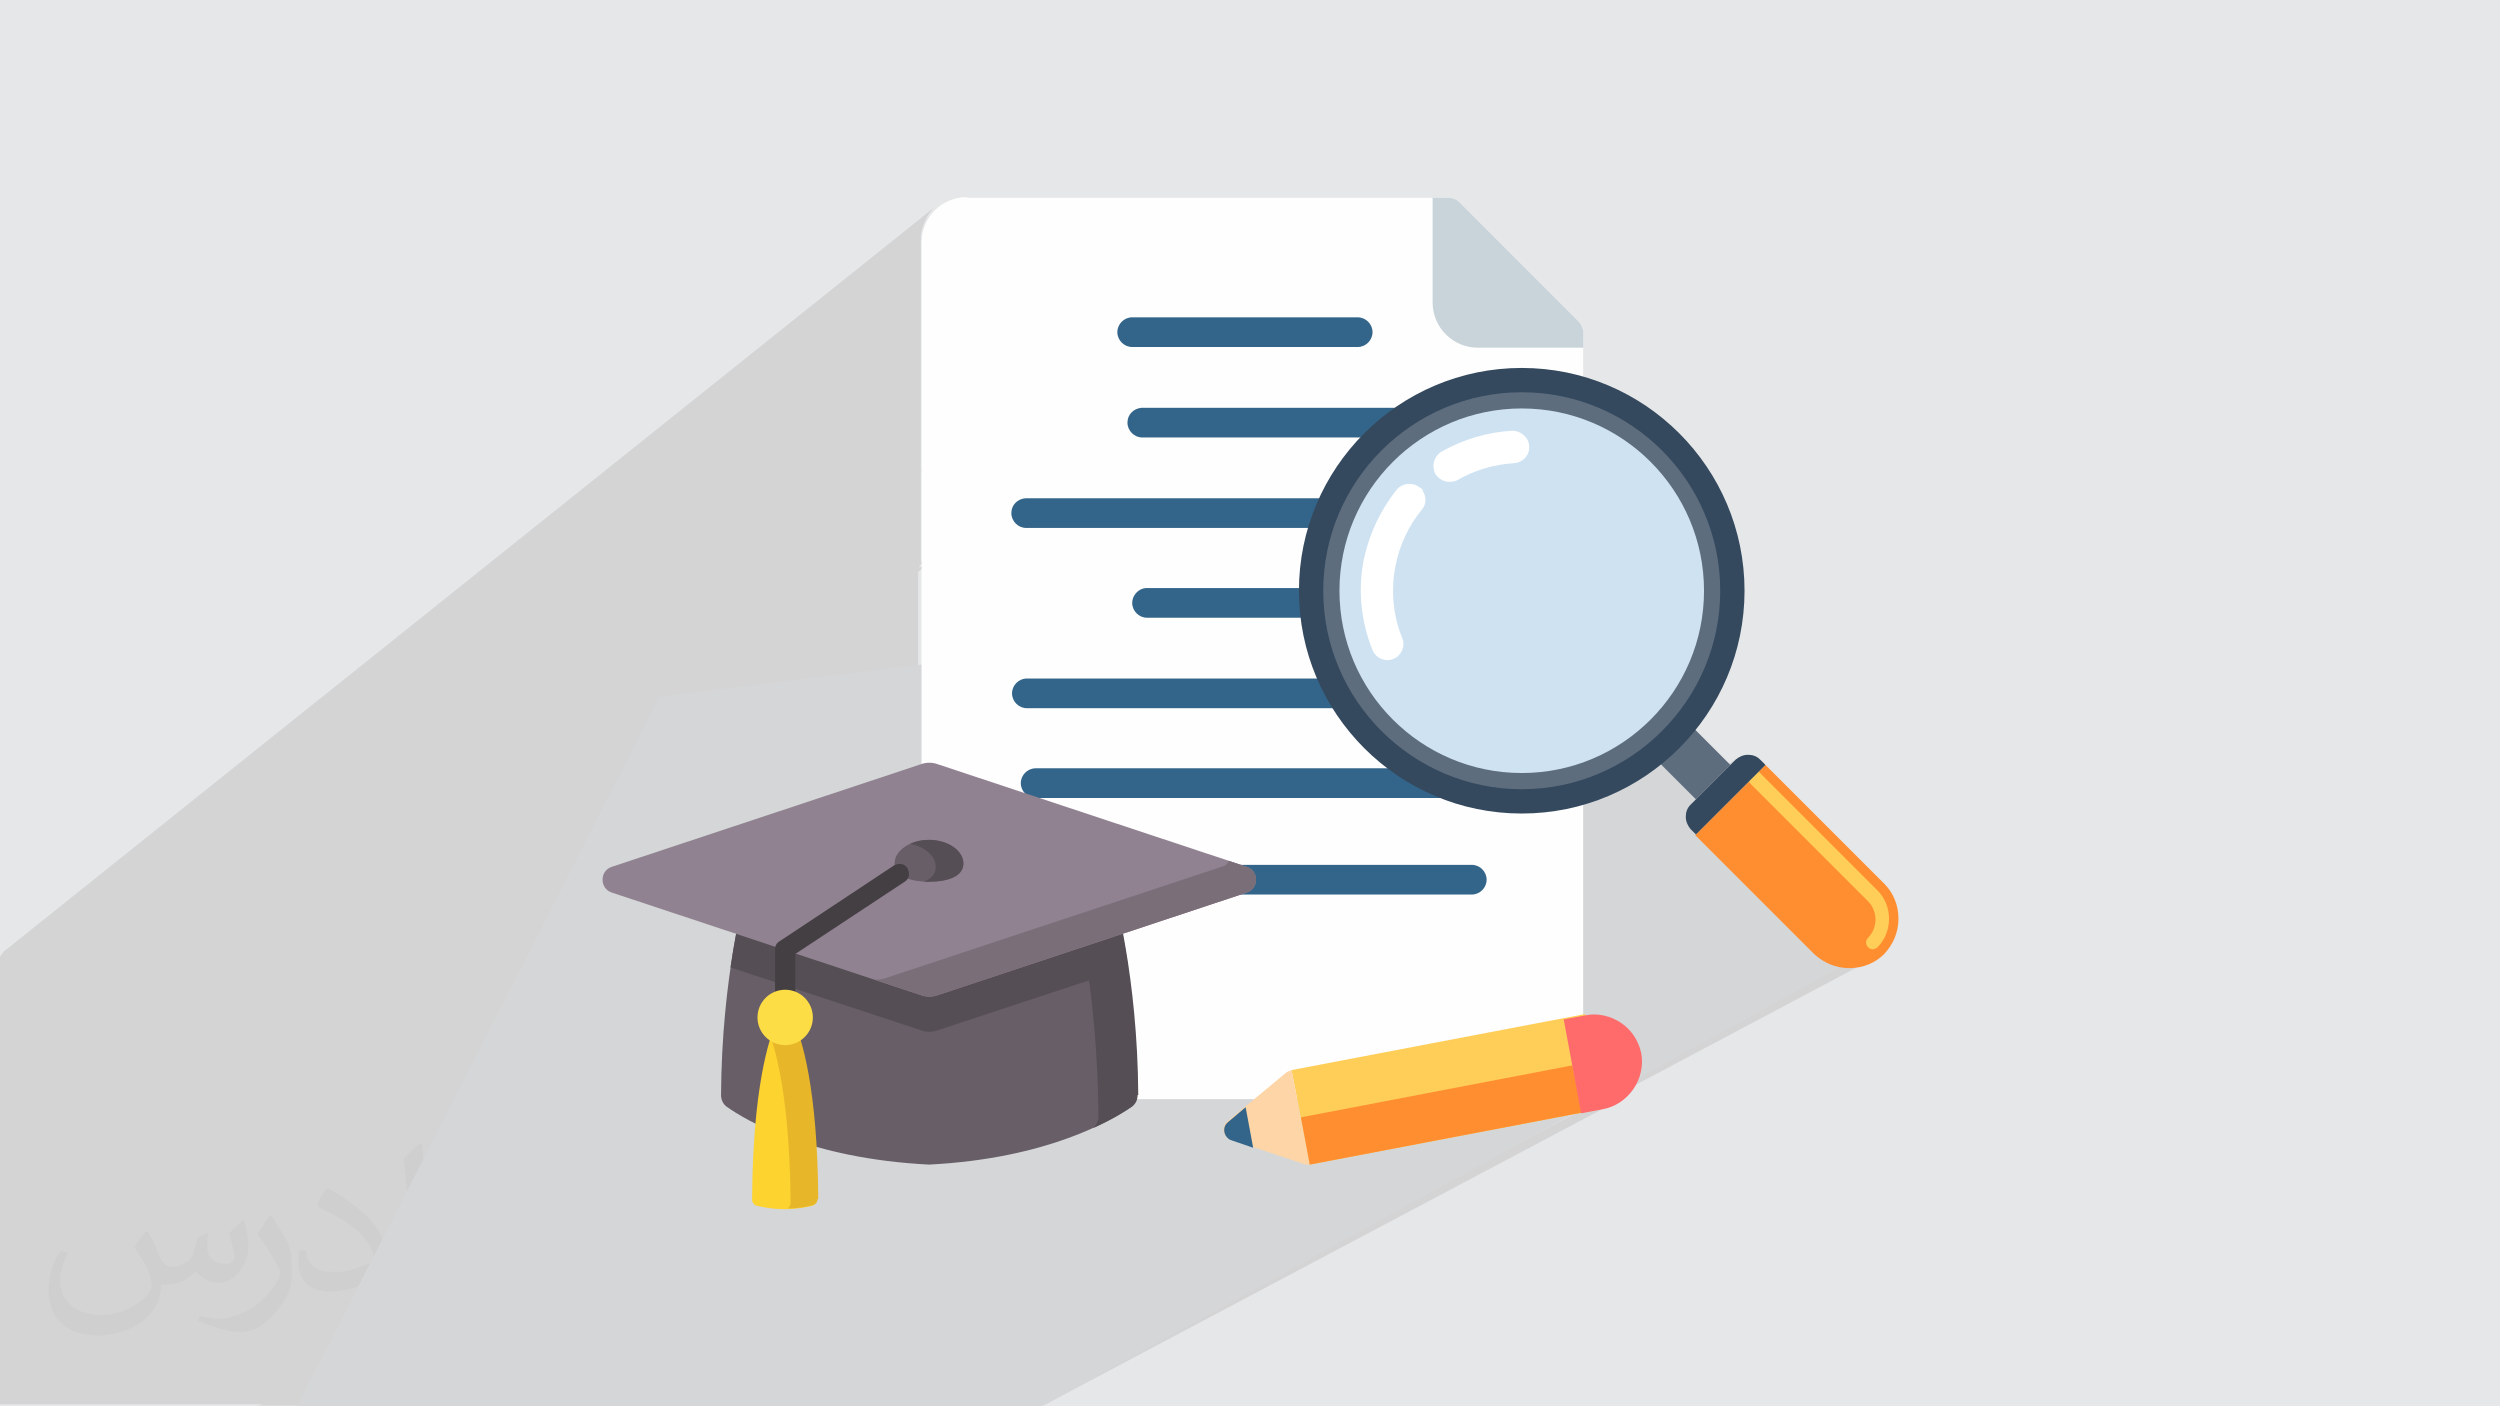 <?xml version="1.0" encoding="UTF-8"?>
<!DOCTYPE svg PUBLIC "-//W3C//DTD SVG 1.1//EN" "http://www.w3.org/Graphics/SVG/1.1/DTD/svg11.dtd">
<!-- Creator: CorelDRAW 2017 -->
<svg xmlns="http://www.w3.org/2000/svg" xml:space="preserve" width="3.703in" height="2.083in" version="1.1" style="shape-rendering:geometricPrecision; text-rendering:geometricPrecision; image-rendering:optimizeQuality; fill-rule:evenodd; clip-rule:evenodd"
viewBox="0 0 3703 2083"
 xmlns:xlink="http://www.w3.org/1999/xlink">
 <defs>
  <style type="text/css">
   <![CDATA[
    .fil4 {fill:#FEFEFE}
    .fil3 {fill:#D4D6D7}
    .fil6 {fill:#33658A}
    .fil10 {fill:#34495E}
    .fil17 {fill:#433F43}
    .fil14 {fill:#554E55}
    .fil7 {fill:#5D6D7E}
    .fil13 {fill:#685E67}
    .fil16 {fill:#7A6E79}
    .fil15 {fill:#918291}
    .fil5 {fill:#C8D4D9}
    .fil11 {fill:#CEE2F2}
    .fil0 {fill:#E6E7E8}
    .fil19 {fill:#E7B729}
    .fil18 {fill:#FDD330}
    .fil21 {fill:#FDD5A6}
    .fil20 {fill:#FDDD45}
    .fil9 {fill:#FECE59}
    .fil22 {fill:#FF6B6B}
    .fil8 {fill:#FF8E31}
    .fil12 {fill:white}
    .fil2 {fill:#373435;fill-opacity:0.031}
    .fil1 {fill:#373435;fill-opacity:0.102}
   ]]>
  </style>
 </defs>
 <g id="Layer_x0020_1">
  <polygon class="fil0" points="0,0 3704,0 3704,2083 0,2083 "/>
  <path class="fil1" d="M1521 1005l0 0m0 0l208 0 195 -130 0 17 1 17 2 16 3 15 0 1 4 16 4 16 5 15 6 15 1 2 107 0 131 0 0 0 -115 72 -52 32 3 3 7 7 12 10 11 9 124 0 0 0 -61 37 7 3 15 6 15 5 16 4 1 0 15 3 16 3 16 2 17 1 17 0 -129 77 55 0 0 0 0 0 4 0 4 1 4 2 3 3 3 3 2 4 1 4 0 4 0 4 -1 4 -2 4 -3 3 -3 3 -508 297 0 3 -9 6 9 -6 0 2 0 2 0 1 37 0 777 -451 4 -3 10 10 0 0 0 0 -9 5 -758 439 5 0 754 -436 -2 2 -1 2 -1 2 -1 2 116 -67 -10 10 0 0 176 176 4 4 3 5 3 5 2 5 2 5 1 6 1 6 0 6 0 6 -1 6 -1 6 -2 5 -2 5 -3 5 -3 5 -4 4 -1 1 -1 1 -1 1 -53 28 3 0 4 0 4 0 4 0 4 0 4 0 4 0 4 -1 4 -1 3 -1 3 -1 3 -1 3 -1 3 -2 -418 222 19 -4 7 -2 7 -2 6 -3 -845 448 -6 0 -11 0 -8 0m-1134 0l-14 0 -31 0 -8 0 -14 0 -4 0 -10 0 -14 0 -5 0 0 0 -3 0 -22 0 0 0 -58 0 -7 0 0 0 -14 0 -2 0 -57 0 -10 0 -4 0 0 0 -9 0 -7 0 -1 0 -98 0 0 -9 0 0 0 -117 0 -34 0 -478 0 -21 2 -4 3 -4 3 -4 4 -3 1378 -1102 -5 4 -4 5 -4 5 -3 6 -3 6 -2 6 -2 6 -1 7 0 7 0 338 0 5 0 1 0 132 313 -227 4 -2 4 -1 4 -1 0 0 0 0 0 0 0 0 0 0 0 0 0 0 0 0 0 0 0 0 0 0 0 0 0 0 0 0 0 0 -327 237 0 3 142 -103 4 -2 4 -1 4 -1 0 0 0 0 0 0 0 0 0 0 0 0 0 0 0 0 0 0 0 0 0 0 0 0 0 0 0 0 0 0 0 0 -156 113 0 246 144 -99 177 -122 3 -2 4 -2 4 -1 0 0 0 0 0 0 0 0 0 0 0 0 0 0 0 0 0 0 0 0 0 0 0 0 0 0 0 0 0 0 0 0 0 0 -167 115 -166 114 0 6 0 5 0 0 0 2 0 131 0 0 0 0 1 0 137 -91 17 -11 4 -2 4 -1 4 0 0 0 0 0 -30 20 -129 86 2 0 5 0 5 1 5 1 5 1 4 1 4 2 0 0 4 2 4 2 3 2 3 3 0 0 3 3 0 0 2 3 2 3 1 3 1 3 0 4 0 0 0 0 -62 41 0 70 116 -75 52 -34 0 0 0 0 -52 34 -116 75 0 75 104 -66 119 -76 60 0 -185 116 -30 19 28 -9 0 0 265 -88 120 -40 0 0 0 0 -187 115 11 -4 -225 138 -61 37 0 0 5 4 5 4 6 3 6 3 6 2 6 2 7 1 7 0 -145 88 12 2 14 2 15 2 15 1 16 1 16 1 16 -1 16 -1 15 -1 0 0 14 -2 14 -2 14 -2 14 -2 13 -3 13 -3 12 -3 12 -3 11 -3 11 -3 10 -3 10 -3 10 -3 9 -3 9 -3 8 -3 8 -3 7 -3 7 -3 1 -1 45 -26 -2 1 -2 2 -2 2 -3 2 -3 2 -3 2 -3 2 -4 2 -240 140 -499 291 0 0 -2 0 -139 0 -64 0 0 0 -1 0 0 0 -27 0 -4 0 0 0 -4 0 -41 0 -21 0 -5 0 -4 0 -80 0 -29 0 -22 0 -32 0 -19 0 0 0 -22 0 0 0 -9 0zm1134 0l-152 0 -85 0 92 -51 559 -308 403 -76 -818 435zm-237 0l-8 0 -110 0 -94 0 -11 0 -24 0 361 -206 511 -292 27 140 0 0 -559 308 -92 51zm389 -1568l0 0zm0 0l0 0zm-311 182l299 -223 4 -2 4 -1 4 0 0 0 0 0 0 0 -311 232m0 0l311 -232m-144 712l0 0zm0 143l0 0zm0 0l0 0zm-12 -277l0 0zm0 -45l-156 107m0 -5l143 -98 4 -2 4 -1 4 0 0 0m659 277l-496 293 496 -293zm0 -99l0 0zm0 0l0 0zm0 0l0 0zm-7 12l81 -49 -14 0 -14 -1 -14 -2 -13 -2 -13 -3 -13 -4 -13 -4 -12 -5 -12 -5 -12 -6 -11 -7 -11 -7 -11 -8 -10 -8 -8 -7m-16 -72l146 -93 3 -3 3 -3 2 -4 1 -4 0 -4 0 -4 -1 -4 -2 -4 -3 -3 -3 -3 -4 -2 -4 -1 -4 0 0 0 0 0 0 0 0 0 0 0 0 0 0 0 0 0 -172 0 0 -3 0 -4 0 -4 0 -4 0 -4 0 0 171 -113 0 0 -74 0 -41 0 53 -35 -2 -4 0 -1 -1 -3 0 -5 1 -5 2 -4 2 -4 3 -3 4 -3 -101 68 -13 0 2 -3 7 -11 8 -11 8 -10 3 -3 141 -96 0 0 -123 0 4 -3 -4 3 -373 0m496 45l0 0zm0 0l0 0zm-512 -178l200 0 245 -178 22 0 0 0 0 0 0 0 0 0 0 0 0 0 0 0 0 0 2 0 2 0 2 1 2 1 2 1 2 1 2 1 2 1 178 178 1 2 1 2 1 2 1 2 1 2 1 2 0 2 0 2 0 0 0 0 0 0 0 0 0 0 0 0 0 0 0 0 0 22 -98 66 7 0 -47 32 1 1 2 4 1 4 0 4 0 4 -1 3 0 1 -2 4 -3 3 -3 3 -4 3 -73 49m56 584l-496 293 496 -293zm9 -544l0 0m0 0l0 0 0 0m0 45l0 0zm65 -201l15 0 15 1 15 2 14 3 14 3 14 4 14 5 13 5 13 6 13 6 12 7 12 8 12 8 11 9 11 9 10 10 10 10 9 11 9 11 8 12 8 12 7 12 6 13 6 13 5 13 5 14 4 14 3 14 3 14 2 15 1 15 0 15 0 15 -1 15 -2 15 -3 14 -3 14 -4 14 -5 14 -5 13 -6 13 -6 13 -7 12 -8 12 -8 12 -9 11 -9 11 -10 10 -10 10 -11 9 -11 9 -12 8 -12 8 -130 77 12 -1 5 -1 213 -126 -51 51 22 22 19 19 81 -47 -2 1 -2 1 -2 2 -59 59m0 0l-8 8"/>
  <path class="fil2" d="M219 1825c7,11 12,21 16,32 3,7 5,19 21,19 5,0 11,-1 17,-5 7,-3 12,-9 14,-17l6 -21 15 -7 1 1c-2,8 -2,15 -2,21 0,18 15,24 27,24 7,0 13,-3 13,-10 0,-8 -4,-22 -8,-35 7,-7 14,-14 22,-20l1 1c4,15 6,30 6,40 0,10 -4,20 -8,27 -7,14 -20,25 -36,25 -12,0 -25,-6 -34,-17l-1 0c-9,11 -22,20 -43,20l-7 0c-1,14 -4,24 -9,33 -13,25 -50,42 -85,42 -49,0 -73,-28 -73,-66 0,-23 7,-45 19,-60l10 4c-7,14 -12,27 -12,40 0,35 29,52 61,52 30,0 68,-20 75,-42 -2,-25 -12,-36 -26,-59 4,-7 10,-15 17,-23l1 0 0 0 0 0zm563 -132c10,6 20,14 30,23 -6,8 -12,15 -21,21 -10,-8 -20,-15 -30,-22 7,-8 14,-15 20,-22zm5 96c-17,0 -30,11 -30,19 0,17 33,23 73,23 -5,-20 -22,-42 -43,-42zm-37 93c22,0 41,-1 55,-4 16,-4 30,-12 30,-18 0,-2 0,-3 -1,-5 -9,1 -19,1 -29,1 -29,0 -52,-7 -60,-23 -2,-4 -4,-10 -4,-15 0,-16 7,-32 19,-42 10,-9 21,-14 33,-14 20,0 37,17 48,42 6,14 11,30 11,51 0,14 -4,25 -12,34 -16,15 -45,21 -90,21l-20 0 0 0 -5 0c-11,0 -19,-2 -25,-7l-1 0c0,2 1,5 1,7 0,10 -3,23 -10,33 -20,30 -42,43 -60,43 -19,0 -42,-7 -63,-17l4 -7c7,3 16,5 29,5 34,0 78,-33 84,-64 -1,-3 -3,-6 -7,-10 -10,-12 -16,-22 -22,-32 5,-10 10,-18 14,-25l2 0c14,29 28,46 57,46l4 0 0 0 21 0 0 0 0 0zm-146 31c2,-14 3,-29 3,-43l0 -21c0,-39 -5,-96 -9,-133 7,-8 17,-17 25,-23l2 1c5,47 7,101 7,151 0,13 -1,26 -2,35 -1,12 -8,21 -22,35l-3 -1 0 0 0 0zm-151 -62c1,18 10,33 41,33 20,0 36,-5 55,-14 3,-2 5,-3 5,-5 0,-12 -9,-27 -24,-41 -14,-13 -34,-25 -51,-32 -6,-3 -8,-5 -8,-8 0,-5 7,-17 13,-24l2 0c20,11 43,27 60,44 15,16 25,33 25,51 0,13 -4,26 -11,38 -22,11 -46,20 -70,20 -29,0 -48,-13 -48,-45 0,-3 0,-9 1,-16l10 0 0 0 0 0zm-52 -52l18 29c7,11 13,22 13,41l0 24c0,19 -12,39 -32,60 -15,14 -29,20 -42,20 -19,0 -40,-6 -65,-17l3 -7c8,2 17,4 28,4 35,0 72,-26 88,-58 2,-4 3,-7 3,-9 0,-4 -2,-8 -4,-11 -9,-17 -19,-33 -30,-47 6,-9 12,-18 18,-27l2 0 0 0 0 0z"/>
  <g id="_2172854190736">
  </g>
  <g id="_2172854191472">
  </g>
  <g id="_2172854191728">
  </g>
  <g id="_2172854191024">
  </g>
  <g id="_2172854187088">
  </g>
  <g id="_2172854186512">
  </g>
  <g id="_2172854186416">
  </g>
  <g id="_2172854187600">
  </g>
  <g id="_2172854186352">
  </g>
  <g id="_2172854187120">
  </g>
  <g id="_2172854184656">
  </g>
  <g id="_2172854185712">
  </g>
  <g id="_2172854185328">
  </g>
  <g id="_2172854183600">
  </g>
  <g id="_2172854183216">
  </g>
  <polygon class="fil3" points="2779,1403 1543,2083 440,2083 977,1032 2254,875 "/>
  <g id="_2172854168272">
   <path id="path3270-5" class="fil4" d="M1432 292c-37,0 -67,30 -67,67l0 1202c0,37 30,67 67,67l846 0c37,0 67,-30 67,-67l0 -1068c0,0 0,0 0,0 0,-6 -2,-11 -6,-16l-178 -178c-4,-4 -10,-6 -16,-6 0,0 0,0 0,0l-712 0z" font-variant-ligatures="normal" font-variant-position="normal" font-variant-caps="normal" font-variant-numeric="normal" font-variant-alternates="normal" font-feature-settings="normal" text-indent="0" text-decoration-line="none" text-decoration-style="solid" text-decoration-color="#000000" text-transform="none" text-orientation="mixed" white-space="normal" shape-padding="0" isolation="auto" mix-blend-mode="normal" solid-color="#000000" solid-opacity="1" vector-effect="none"/>
   <path id="path3274-6" class="fil5" d="M2122 292l0 156c0,37 30,67 67,67l156 0 0 -22c0,0 0,0 0,0 0,-6 -2,-11 -6,-16l-178 -178c-4,-4 -10,-6 -16,-6 0,0 0,0 0,0l-22 0z" font-variant-ligatures="normal" font-variant-position="normal" font-variant-caps="normal" font-variant-numeric="normal" font-variant-alternates="normal" font-feature-settings="normal" text-indent="0" text-decoration-line="none" text-decoration-style="solid" text-decoration-color="#000000" text-transform="none" text-orientation="mixed" white-space="normal" shape-padding="0" isolation="auto" mix-blend-mode="normal" solid-color="#000000" solid-opacity="1" vector-effect="none"/>
   <path id="path16521" class="fil6" d="M1677 470c0,0 0,0 0,0 -12,0 -22,10 -22,22 0,12 10,22 22,22 0,0 0,0 0,0l334 0c0,0 0,0 0,0 12,0 22,-10 22,-22 0,-12 -10,-22 -22,-22 0,0 0,0 0,0l-334 0z" font-variant-ligatures="normal" font-variant-position="normal" font-variant-caps="normal" font-variant-numeric="normal" font-variant-alternates="normal" font-feature-settings="normal" text-indent="0" text-decoration-line="none" text-decoration-style="solid" text-decoration-color="#000000" text-transform="none" text-orientation="mixed" white-space="normal" shape-padding="0" isolation="auto" mix-blend-mode="normal" solid-color="#000000" solid-opacity="1" vector-effect="none"/>
   <path id="path16523" class="fil6" d="M1519 738c-12,1 -21,10 -21,22 0,12 10,22 22,22 0,0 1,0 1,0l668 0c0,0 0,0 0,0 12,0 22,-10 22,-22 0,-12 -10,-22 -22,-22 0,0 0,0 0,0l-668 0c0,0 -1,0 -1,0 0,0 -1,0 -1,0l0 0z" font-variant-ligatures="normal" font-variant-position="normal" font-variant-caps="normal" font-variant-numeric="normal" font-variant-alternates="normal" font-feature-settings="normal" text-indent="0" text-decoration-line="none" text-decoration-style="solid" text-decoration-color="#000000" text-transform="none" text-orientation="mixed" white-space="normal" shape-padding="0" isolation="auto" mix-blend-mode="normal" solid-color="#000000" solid-opacity="1" vector-effect="none"/>
   <path id="path16525" class="fil6" d="M1697 871c-11,1 -20,11 -20,22 0,12 10,22 22,22l490 0c1,0 1,0 2,0 12,0 22,-10 22,-22 0,-12 -10,-22 -22,-22 -1,0 -1,0 -2,0l-490 0c0,0 -1,0 -1,0 0,0 -1,0 -1,0l0 0z" font-variant-ligatures="normal" font-variant-position="normal" font-variant-caps="normal" font-variant-numeric="normal" font-variant-alternates="normal" font-feature-settings="normal" text-indent="0" text-decoration-line="none" text-decoration-style="solid" text-decoration-color="#000000" text-transform="none" text-orientation="mixed" white-space="normal" shape-padding="0" isolation="auto" mix-blend-mode="normal" solid-color="#000000" solid-opacity="1" vector-effect="none"/>
   <path id="path16527" class="fil6" d="M1521 1005c0,0 0,0 0,0 -12,0 -22,10 -22,22 0,12 10,22 22,22 0,0 0,0 0,0l668 0c0,0 0,0 0,0 12,0 22,-10 22,-22 0,-12 -10,-22 -22,-22 0,0 0,0 0,0l-668 0z" font-variant-ligatures="normal" font-variant-position="normal" font-variant-caps="normal" font-variant-numeric="normal" font-variant-alternates="normal" font-feature-settings="normal" text-indent="0" text-decoration-line="none" text-decoration-style="solid" text-decoration-color="#000000" text-transform="none" text-orientation="mixed" white-space="normal" shape-padding="0" isolation="auto" mix-blend-mode="normal" solid-color="#000000" solid-opacity="1" vector-effect="none"/>
   <path id="path16531" class="fil6" d="M1534 1138c0,0 0,0 0,0 -12,0 -22,10 -22,22 0,12 10,22 22,22 0,0 0,0 0,0l646 0c0,0 0,0 0,0 12,0 22,-10 22,-22 0,-12 -10,-22 -22,-22 0,0 0,0 0,0l-646 0z" font-variant-ligatures="normal" font-variant-position="normal" font-variant-caps="normal" font-variant-numeric="normal" font-variant-alternates="normal" font-feature-settings="normal" text-indent="0" text-decoration-line="none" text-decoration-style="solid" text-decoration-color="#000000" text-transform="none" text-orientation="mixed" white-space="normal" shape-padding="0" isolation="auto" mix-blend-mode="normal" solid-color="#000000" solid-opacity="1" vector-effect="none"/>
   <path id="path16543" class="fil6" d="M1691 604c-12,1 -21,10 -21,22 0,12 10,22 22,22 0,0 1,0 1,0l496 0c0,0 0,0 0,0 12,0 22,-10 22,-22 0,-12 -10,-22 -22,-22 0,0 0,0 0,0l-496 0c0,0 -1,0 -1,0 0,0 -1,0 -1,0l0 0z" font-variant-ligatures="normal" font-variant-position="normal" font-variant-caps="normal" font-variant-numeric="normal" font-variant-alternates="normal" font-feature-settings="normal" text-indent="0" text-decoration-line="none" text-decoration-style="solid" text-decoration-color="#000000" text-transform="none" text-orientation="mixed" white-space="normal" shape-padding="0" isolation="auto" mix-blend-mode="normal" solid-color="#000000" solid-opacity="1" vector-effect="none"/>
   <g>
    <polygon class="fil7" points="2455,1127 2477,1149 2502,1174 2512,1184 2563,1133 2506,1076 "/>
    <path class="fil8" d="M2615 1133l176 176c13,13 21,31 21,52 0,20 -8,38 -21,52 -13,13 -31,21 -52,21 -20,0 -38,-8 -52,-21l-176 -176 103 -103z"/>
    <path class="fil9" d="M2591 1157l0 0 14 -14 176 176c11,11 17,26 17,42 0,16 -6,31 -17,42 -2,2 -5,3 -7,3 -3,0 -5,-1 -7,-3 -4,-4 -4,-10 0,-14 7,-7 11,-17 11,-27 0,-10 -4,-20 -11,-27l-176 -176z"/>
    <g>
     <path class="fil10" d="M2512 1236l103 -103 -8 -8c-5,-5 -11,-7 -18,-7 -7,0 -13,3 -18,7l-67 67c-5,5 -7,11 -7,18 0,7 3,13 7,18l8 8z"/>
     <path class="fil10" d="M1924 875c0,-182 148,-330 330,-330 182,0 330,148 330,330 0,182 -148,330 -330,330 -182,0 -330,-148 -330,-330z"/>
    </g>
    <path class="fil7" d="M2254 1169c162,0 294,-132 294,-294 0,-162 -132,-294 -294,-294 -162,0 -294,132 -294,294 0,162 132,294 294,294z"/>
    <path class="fil11" d="M2254 1145c149,0 270,-121 270,-270 0,-149 -121,-270 -270,-270 -149,0 -270,121 -270,270 0,149 121,270 270,270z"/>
    <g>
     <path class="fil12" d="M2261 649c-5,-7 -13,-11 -21,-11 -37,2 -73,13 -105,31 -11,7 -15,21 -9,33 7,11 21,15 33,9 26,-15 54,-23 84,-25 13,-1 23,-12 22,-25 0,-5 -2,-9 -4,-12z"/>
     <path class="fil12" d="M2108 727c-1,-2 -3,-4 -5,-5 -10,-8 -25,-7 -34,3 -24,30 -41,66 -49,104 -9,45 -4,92 13,134 5,12 19,18 31,13 12,-5 18,-19 13,-31 -14,-34 -17,-71 -10,-107 6,-30 19,-59 39,-83 7,-8 7,-20 1,-28z"/>
    </g>
   </g>
   <path id="path16531_0" class="fil6" d="M1534 1281c0,0 0,0 0,0 -12,0 -22,10 -22,22 0,12 10,22 22,22 0,0 0,0 0,0l646 0c0,0 0,0 0,0 12,0 22,-10 22,-22 0,-12 -10,-22 -22,-22 0,0 0,0 0,0l-646 0z" font-variant-ligatures="normal" font-variant-position="normal" font-variant-caps="normal" font-variant-numeric="normal" font-variant-alternates="normal" font-feature-settings="normal" text-indent="0" text-decoration-line="none" text-decoration-style="solid" text-decoration-color="#000000" text-transform="none" text-orientation="mixed" white-space="normal" shape-padding="0" isolation="auto" mix-blend-mode="normal" solid-color="#000000" solid-opacity="1" vector-effect="none"/>
   <g>
    <g>
     <path class="fil13" d="M1649 1323l-545 0c0,0 -35,122 -36,299 0,7 3,13 8,17 28,20 123,77 300,86 177,-9 273,-67 300,-86 5,-4 9,-10 8,-17 -1,-177 -36,-299 -36,-299l0 0z"/>
     <g>
      <path class="fil14" d="M1685 1622c0,7 -3,13 -8,17 -10,7 -29,19 -58,32 5,-4 8,-11 8,-17 -1,-178 -32,-310 -37,-331l60 0c0,0 35,122 36,299l0 0z"/>
      <path class="fil14" d="M1671 1433l-282 93c-8,3 -17,3 -25,0l-282 -93c10,-69 22,-110 22,-110l545 0c0,0 12,41 22,110z"/>
     </g>
    </g>
    <path class="fil15" d="M1364 1132l-458 152c-18,6 -18,32 0,38l458 152c8,3 17,3 25,0l458 -152c18,-6 18,-32 0,-38l-458 -152c-8,-3 -17,-3 -25,0z"/>
    <path class="fil16" d="M1847 1322l-458 152c-8,3 -17,3 -25,0l-69 -23c5,0 11,0 16,-2l501 -166c4,-1 7,-5 8,-8l27 9c18,6 18,32 0,38z"/>
    <g>
     <path class="fil13" d="M1427 1279c0,19 -23,27 -51,27 -28,0 -51,-8 -51,-27 0,-19 23,-35 51,-35 28,0 51,16 51,35z"/>
     <path class="fil14" d="M1427 1279c0,19 -23,27 -51,27 -3,0 -6,0 -8,0 11,-4 18,-11 18,-22 0,-16 -16,-30 -38,-34 8,-4 18,-6 28,-6 28,0 51,16 51,35l0 0z"/>
    </g>
    <path class="fil17" d="M1163 1542c-8,0 -15,-7 -15,-15l0 -121c0,-5 2,-9 7,-12l169 -112c7,-4 16,-3 20,4 4,7 3,16 -4,20l-162 107 0 113c0,8 -7,15 -15,15l0 0z"/>
    <g>
     <path class="fil18" d="M1152 1509c-14,30 -37,105 -38,268 0,4 3,8 7,9 8,2 23,5 41,5 18,0 33,-3 41,-5 4,-1 7,-5 7,-9 -1,-163 -24,-238 -38,-268l-21 0z"/>
     <path class="fil19" d="M1211 1776c0,4 -3,8 -7,9 -8,2 -20,5 -37,5 2,-2 4,-5 4,-8 -1,-132 -16,-205 -29,-245 4,-13 8,-22 11,-29l21 0c14,30 37,105 38,268z"/>
    </g>
    <g>
     <circle class="fil20" cx="1163" cy="1507" r="41"/>
    </g>
   </g>
   <g>
    <polygon id="path6602" class="fil9" points="2348,1502 1913,1585 1940,1725 2375,1642 " font-variant-ligatures="normal" font-variant-position="normal" font-variant-caps="normal" font-variant-numeric="normal" font-variant-alternates="normal" font-feature-settings="normal" text-indent="0" text-decoration-line="none" text-decoration-style="solid" text-decoration-color="#000000" text-transform="none" text-orientation="mixed" white-space="normal" shape-padding="0" isolation="auto" mix-blend-mode="normal" solid-color="#000000" solid-opacity="1" vector-effect="none"/>
    <path id="path6620" class="fil21" d="M1940 1725l-27 -140 0 0c-3,1 -5,2 -7,3l-88 73c-1,1 -2,2 -3,3 -5,7 -3,17 4,22 1,1 2,1 4,2l108 36c3,1 5,1 8,1l0 0z" font-variant-ligatures="normal" font-variant-position="normal" font-variant-caps="normal" font-variant-numeric="normal" font-variant-alternates="normal" font-feature-settings="normal" text-indent="0" text-decoration-line="none" text-decoration-style="solid" text-decoration-color="#000000" text-transform="none" text-orientation="mixed" white-space="normal" shape-padding="0" isolation="auto" mix-blend-mode="normal" solid-color="#000000" solid-opacity="1" vector-effect="none"/>
    <polygon id="path6618" class="fil8" points="2343,1648 2329,1578 1927,1655 1940,1725 " font-variant-ligatures="normal" font-variant-position="normal" font-variant-caps="normal" font-variant-numeric="normal" font-variant-alternates="normal" font-feature-settings="normal" text-indent="0" text-decoration-line="none" text-decoration-style="solid" text-decoration-color="#000000" text-transform="none" text-orientation="mixed" white-space="normal" shape-padding="0" isolation="auto" mix-blend-mode="normal" solid-color="#000000" solid-opacity="1" vector-effect="none"/>
    <path id="path6605" class="fil22" d="M2316 1509l13 70 13 70 32 -6c38,-7 64,-45 57,-83 -4,-19 -15,-35 -30,-45 -15,-10 -34,-15 -53,-11l-32 6z" font-variant-ligatures="normal" font-variant-position="normal" font-variant-caps="normal" font-variant-numeric="normal" font-variant-alternates="normal" font-feature-settings="normal" text-indent="0" text-decoration-line="none" text-decoration-style="solid" text-decoration-color="#000000" text-transform="none" text-orientation="mixed" white-space="normal" shape-padding="0" isolation="auto" mix-blend-mode="normal" solid-color="#000000" solid-opacity="1" vector-effect="none"/>
    <path id="path6627" class="fil6" d="M1856 1699l-11 -59 -26 22c-1,1 -2,2 -3,3 -5,7 -3,17 4,22 1,1 2,1 4,2l32 11z" font-variant-ligatures="normal" font-variant-position="normal" font-variant-caps="normal" font-variant-numeric="normal" font-variant-alternates="normal" font-feature-settings="normal" text-indent="0" text-decoration-line="none" text-decoration-style="solid" text-decoration-color="#000000" text-transform="none" text-orientation="mixed" white-space="normal" shape-padding="0" isolation="auto" mix-blend-mode="normal" solid-color="#000000" solid-opacity="1" vector-effect="none"/>
   </g>
  </g>
 </g>
</svg>

